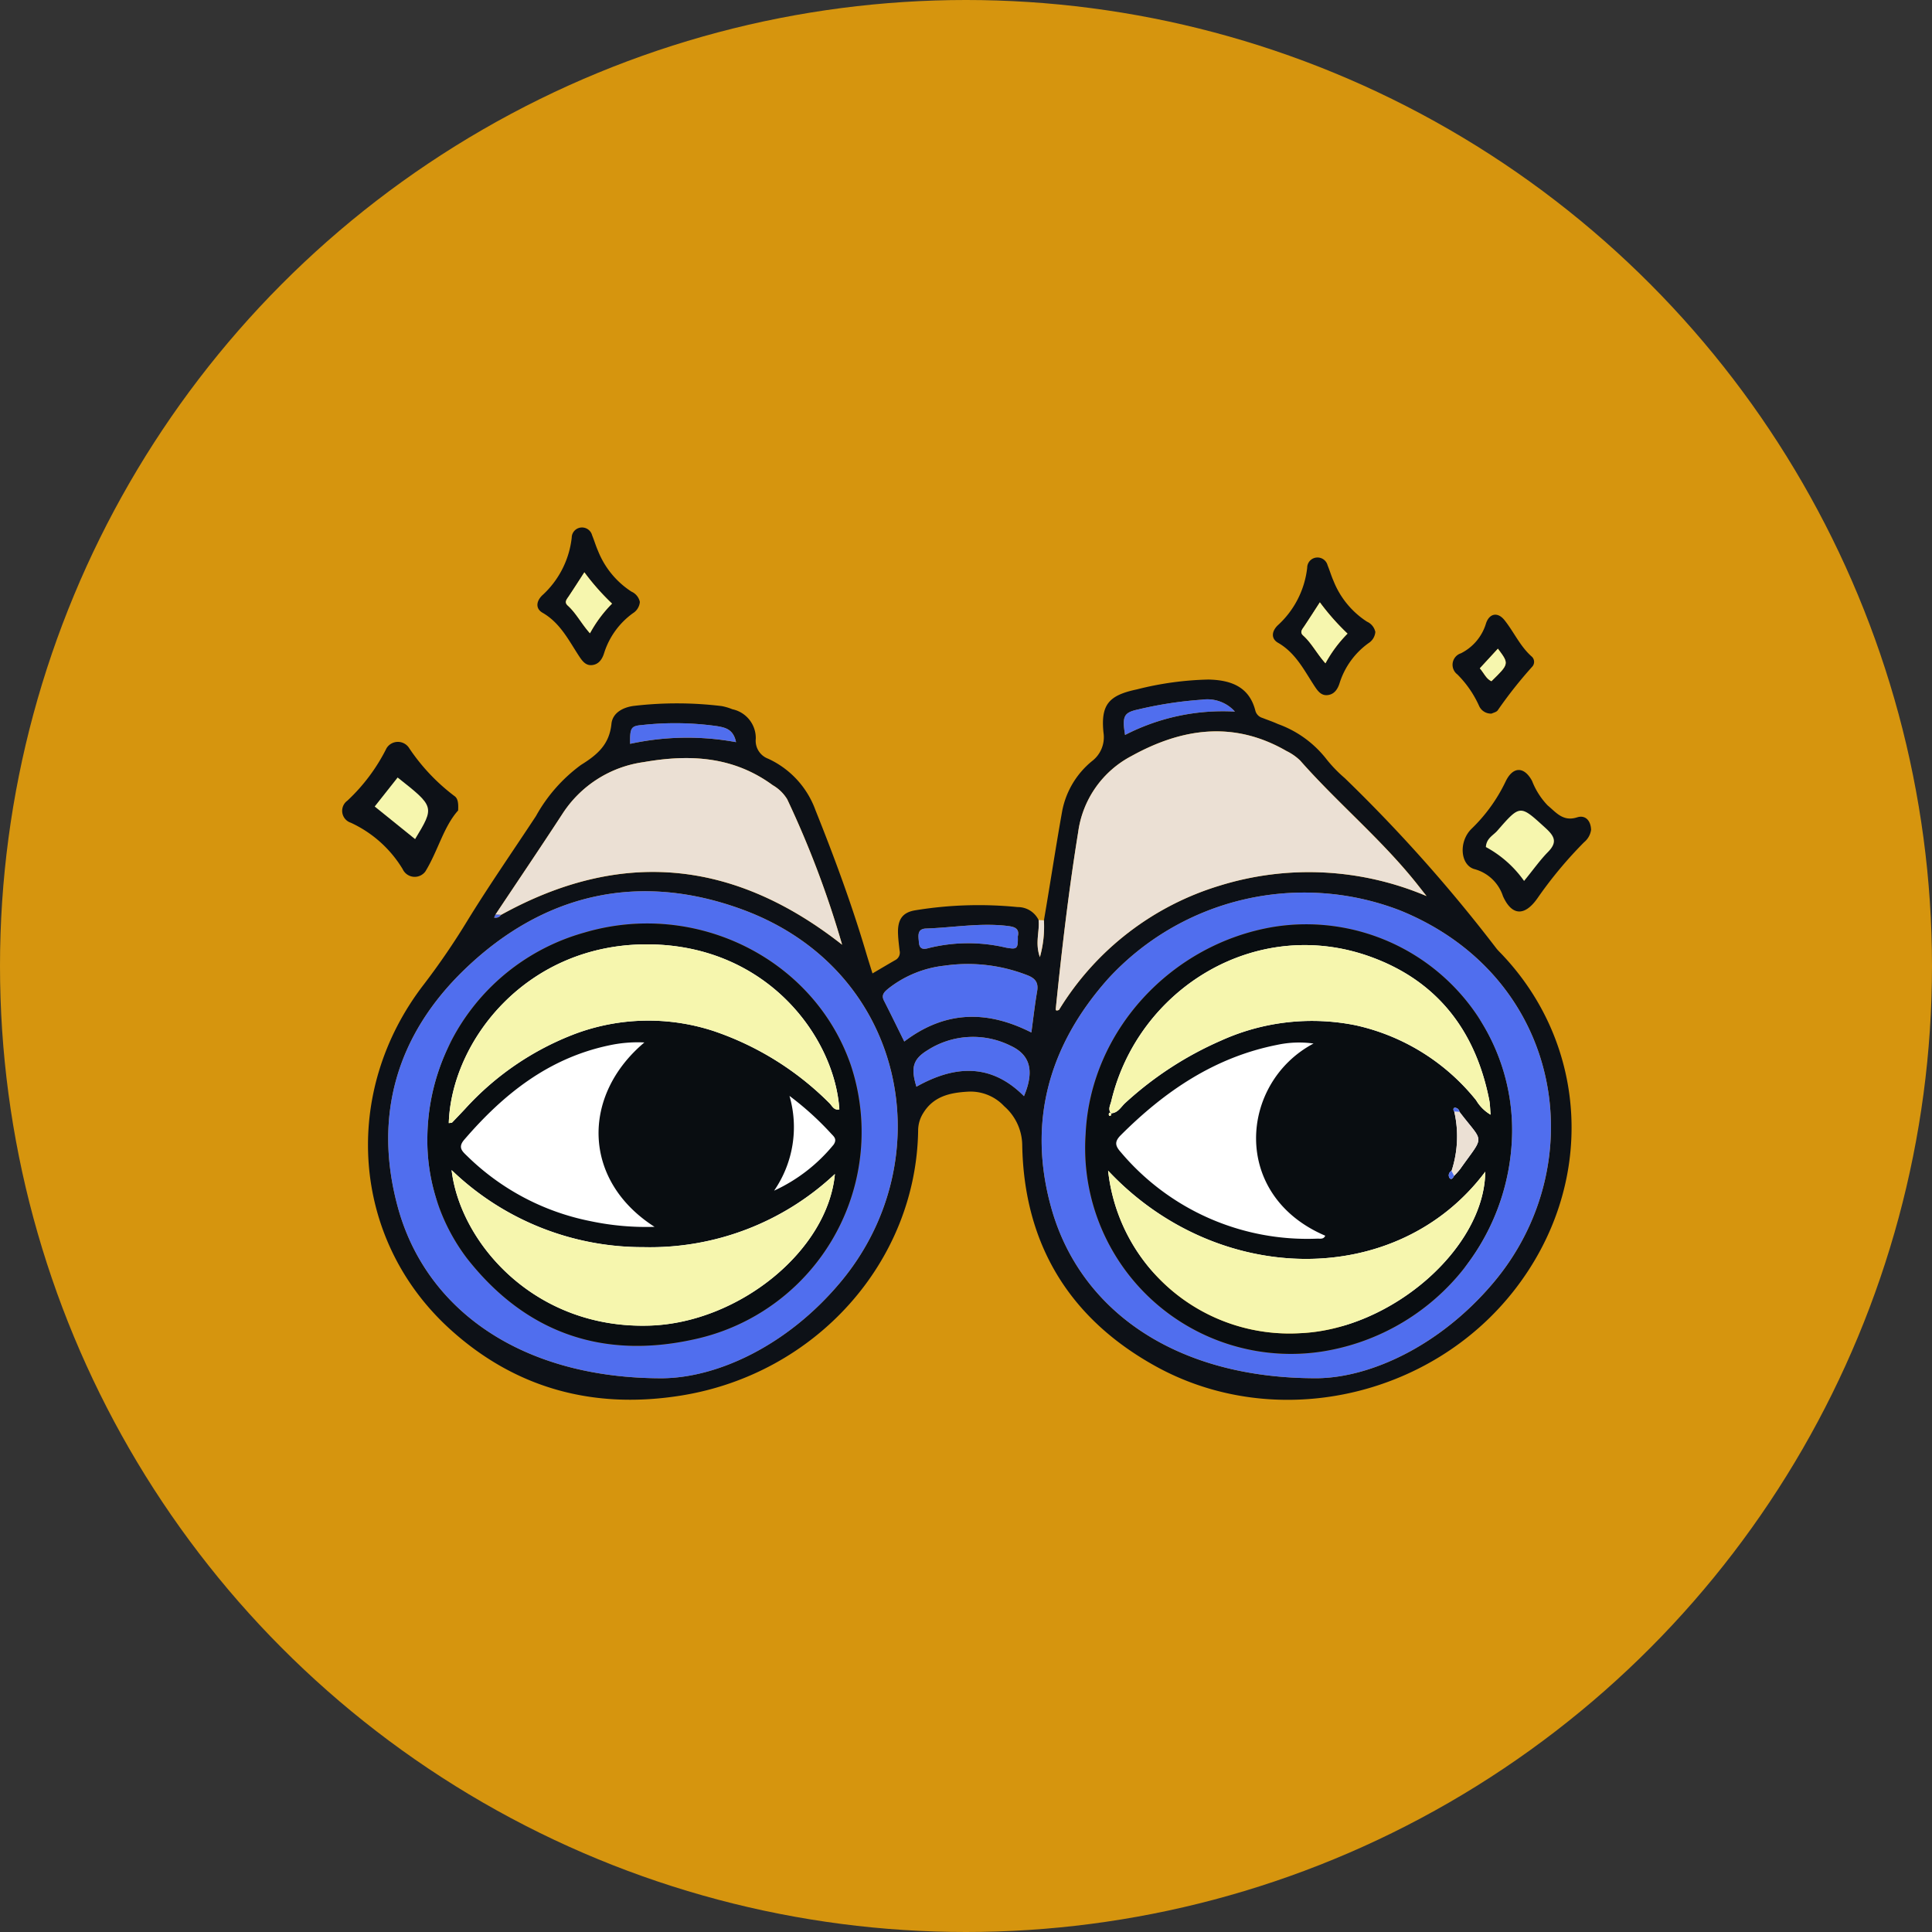 <svg xmlns="http://www.w3.org/2000/svg" width="177" height="177" viewBox="0 0 177 177">
  <rect x="0" y="0" width="177" height="177" fill="#333333" stroke="none"/>
  <g id="Group_1644" data-name="Group 1644" transform="translate(-3353 -2190)">
    <circle id="Ellipse_99" data-name="Ellipse 99" cx="88.5" cy="88.5" r="88.5" transform="translate(3353 2190)" fill="#d6950e"/>
    <g id="Group_1643" data-name="Group 1643" transform="translate(3320.814 2006.641)">
      <ellipse id="Ellipse_158" data-name="Ellipse 158" cx="19.848" cy="17.722" rx="19.848" ry="17.722" transform="translate(71.042 269.651)" fill="#fff"/>
      <ellipse id="Ellipse_159" data-name="Ellipse 159" cx="19.848" cy="17.722" rx="19.848" ry="17.722" transform="translate(132.005 269.651)" fill="#fff"/>
      <path id="Path_12632" data-name="Path 12632" d="M128.9,274c.575-3.343,1.079-6.7,1.678-10.038a7.8,7.8,0,0,1,2.724-4.543,2.748,2.748,0,0,0,1.054-2.611c-.259-2.566.48-3.421,3.067-3.963a28.985,28.985,0,0,1,6.547-.9c1.988.043,3.72.608,4.294,2.829a.939.939,0,0,0,.657.687c.474.188.958.349,1.421.561a9.844,9.844,0,0,1,4.355,3.108,12.585,12.585,0,0,0,1.759,1.841,140.564,140.564,0,0,1,13.886,15.594c.139.178.3.336.46.5,8.013,8.379,8.684,21.166,1.231,30.771-7.71,9.937-21.955,13.054-32.875,7.033-7.938-4.377-12.1-11.221-12.247-20.322a4.8,4.8,0,0,0-1.649-3.509,4.213,4.213,0,0,0-3.366-1.335c-1.612.094-3.133.424-4.075,1.994a2.992,2.992,0,0,0-.446,1.581c-.189,11.988-9.35,22.268-21.691,24.259-8.014,1.293-15.231-.624-21.258-6.134-8.993-8.22-9.946-21.687-2.317-31.552a66.812,66.812,0,0,0,4.011-5.879c1.991-3.233,4.155-6.347,6.24-9.515a14.54,14.54,0,0,1,4.125-4.689c1.5-.931,2.6-1.868,2.792-3.762.107-1.053,1.13-1.551,2.135-1.657a33.907,33.907,0,0,1,7.968.027,5.151,5.151,0,0,1,.976.289,2.7,2.7,0,0,1,2.144,2.709,1.756,1.756,0,0,0,1.139,1.825,8.285,8.285,0,0,1,4.33,4.711c1.728,4.312,3.335,8.656,4.652,13.109.173.581.358,1.159.572,1.85.776-.454,1.441-.852,2.114-1.236a.772.772,0,0,0,.368-.865c-.059-.506-.122-1.014-.142-1.522-.051-1.285.375-1.988,1.641-2.171a35.905,35.905,0,0,1,9.315-.285,2.115,2.115,0,0,1,1.924,1.189c.111,1.033-.347,2.085.119,3.395A10.291,10.291,0,0,0,128.9,274Zm-50.239-.532-.129.285a.59.59,0,0,0,.631-.247c10.876-6.02,21.218-5.149,31.249,2.731a89.082,89.082,0,0,0-5.032-13.325,3.719,3.719,0,0,0-1.322-1.286c-3.6-2.64-7.592-2.858-11.829-2.115a10.576,10.576,0,0,0-7.46,4.773C82.757,267.363,80.7,270.408,78.658,273.469Zm75.347,42.485c4.794-.077,11.121-2.913,16.022-8.69,9.24-10.89,6.471-28.071-8.487-34.161a24.384,24.384,0,0,0-26.781,6.277c-5.374,6.049-7.4,13.058-5.188,20.964C132.2,309.759,141.018,316.023,154.005,315.953Zm-59.967,0c4.94-.076,11.317-2.94,16.221-8.8,9.359-11.183,6.106-28.628-9.044-34.162-9.455-3.454-18.2-1.443-25.428,5.546-6.163,5.959-8.371,13.385-6.074,21.772C72.3,309.741,81.132,316.01,94.038,315.957Zm69.911-44.177-.729-.925c-3.266-4.161-7.365-7.536-10.85-11.492a4.875,4.875,0,0,0-1.249-.869c-4.829-2.792-9.57-2.1-14.207.463a9.266,9.266,0,0,0-4.877,6.962c-.87,5.37-1.5,10.767-2.052,16.175-.017.168.039.223.294.118a26.129,26.129,0,0,1,14.77-11.4A27.594,27.594,0,0,1,163.949,271.78Zm-36.2,12.5c.186-1.365.321-2.581.528-3.785.145-.847-.231-1.216-.979-1.491a14.98,14.98,0,0,0-7.5-.846,10.077,10.077,0,0,0-5.12,2.072c-.338.285-.724.565-.437,1.128.631,1.238,1.238,2.489,1.863,3.751C119.808,282.3,123.64,282.2,127.745,284.279Zm-10.527,4.967c3.469-1.947,6.812-2.189,9.849.868.955-2.272.608-3.771-1.231-4.621a7.714,7.714,0,0,0-7.6.409C116.88,286.731,116.693,287.527,117.218,289.246Zm9.289-13.783c.182-.782-.416-.881-.993-.949-2.482-.292-4.944.158-7.415.243-.855.029-.7.7-.655,1.263.05.657.425.666.943.514a15.067,15.067,0,0,1,7.023-.03C126.462,276.691,126.529,276.621,126.507,275.463ZM146.4,254.881a3.4,3.4,0,0,0-3.023-1.089,35.774,35.774,0,0,0-5.844.894c-1.319.285-1.471.616-1.2,2.336A19.55,19.55,0,0,1,146.4,254.881Zm-45.705,2.8c-.246-1.208-1.018-1.337-1.716-1.462a27.4,27.4,0,0,0-6.929-.1c-1.005.076-1.079.308-1.057,1.717A24.622,24.622,0,0,1,100.69,257.68Z" transform="translate(-1.074 -6.329)" fill="#0d1117"/>
      <path id="Path_12633" data-name="Path 12633" d="M98.935,238.506a1.342,1.342,0,0,1-.631,1.029,7.158,7.158,0,0,0-2.638,3.64c-.172.567-.494,1.064-1.135,1.118-.575.049-.885-.4-1.173-.834-.952-1.453-1.724-3.036-3.34-3.964-.626-.36-.606-1.009-.044-1.577a8.384,8.384,0,0,0,2.719-5.3.939.939,0,0,1,.839-.928.954.954,0,0,1,1.029.71c.194.468.334.959.54,1.422a7.931,7.931,0,0,0,3.064,3.738A1.34,1.34,0,0,1,98.935,238.506Zm-2.55.153a21.886,21.886,0,0,1-2.53-2.867c-.506.78-.957,1.488-1.423,2.186-.186.278-.454.543-.1.859.771.693,1.244,1.654,2.035,2.539A11.988,11.988,0,0,1,96.385,238.659Z" transform="translate(-8.129 0)" fill="#0d1117"/>
      <path id="Path_12634" data-name="Path 12634" d="M224.6,269.477a1.785,1.785,0,0,1-.642,1.141,38.33,38.33,0,0,0-4.289,5.157c-1.171,1.65-2.334,1.581-3.141-.213a3.777,3.777,0,0,0-2.6-2.477c-1.3-.349-1.5-2.51-.272-3.707a14.967,14.967,0,0,0,3.113-4.321c.667-1.4,1.7-1.4,2.425-.055a6.776,6.776,0,0,0,1.426,2.242c.782.65,1.411,1.508,2.7,1.095C224.086,268.094,224.572,268.646,224.6,269.477Zm-6.245,3.806c.64-.783,1.071-1.4,1.59-1.924.644-.653.45-1.045-.173-1.611-1.686-1.532-1.66-1.572-3.2.194-.271.311-.725.5-.76,1.085A7.415,7.415,0,0,1,218.357,273.283Z" transform="translate(-46.647 -10.098)" fill="#0d1117"/>
      <path id="Path_12635" data-name="Path 12635" d="M74.156,266.539c-1.326,1.469-1.843,3.7-3,5.585a1.214,1.214,0,0,1-2.081-.217,10.859,10.859,0,0,0-4.752-4.249,1.146,1.146,0,0,1-.314-2.018,16.851,16.851,0,0,0,3.586-4.8,1.22,1.22,0,0,1,2.087,0A18.106,18.106,0,0,0,73.8,265.2C74.121,265.409,74.2,265.812,74.156,266.539Zm-4.211,2.012c1.406-2.324,1.406-2.324-1.254-4.425l-1.649,2.083Z" transform="translate(0 -8.926)" fill="#0d1117"/>
      <path id="Path_12636" data-name="Path 12636" d="M215.068,252.366a1.186,1.186,0,0,1-1.139-.682,9.639,9.639,0,0,0-2-2.906,1.106,1.106,0,0,1,.333-1.938,4.51,4.51,0,0,0,2.3-2.763c.321-.912,1.079-1.025,1.677-.281.877,1.092,1.438,2.42,2.525,3.366a.657.657,0,0,1,0,.933,40.094,40.094,0,0,0-3.139,3.975C215.506,252.233,215.231,252.283,215.068,252.366Zm.574-5.944-1.654,1.8c.4.462.578.959,1.062,1.181C216.679,247.808,216.679,247.808,215.643,246.422Z" transform="translate(-46.227 -3.632)" fill="#0d1117"/>
      <path id="Path_12637" data-name="Path 12637" d="M156.773,284.016a10.29,10.29,0,0,1-.369,3.372c-.465-1.31-.008-2.362-.119-3.395Z" transform="translate(-28.95 -16.344)" fill="#ebe0d4"/>
      <path id="Path_12638" data-name="Path 12638" d="M182.05,324.815c-12.987.069-21.8-6.194-24.434-15.61-2.211-7.906-.186-14.915,5.188-20.964a24.384,24.384,0,0,1,26.781-6.278c14.958,6.091,17.728,23.271,8.487,34.161C193.171,321.9,186.844,324.738,182.05,324.815Zm17.787-22.527a18.866,18.866,0,0,0-21.811-18.825c-9.372,1.542-16.817,9.5-17.261,18.966A18.854,18.854,0,0,0,182.3,322.391,20.6,20.6,0,0,0,199.838,302.288Z" transform="translate(-29.12 -15.191)" fill="#506eee"/>
      <path id="Path_12639" data-name="Path 12639" d="M94.881,324.774c-12.906.054-21.742-6.216-24.325-15.645-2.3-8.387-.089-15.813,6.074-21.772,7.228-6.989,15.973-9,25.428-5.546,15.151,5.534,18.4,22.98,9.044,34.162C106.2,321.834,99.822,324.7,94.881,324.774ZM73.256,302.668a17.86,17.86,0,0,0,3.626,11.11c5.353,6.828,12.408,9.289,20.813,7.428a19.434,19.434,0,0,0,14.356-25.12c-3.365-9.761-14.223-15.161-24.415-12.142A19.676,19.676,0,0,0,73.256,302.668Z" transform="translate(-1.917 -15.146)" fill="#506eee"/>
      <path id="Path_12640" data-name="Path 12640" d="M192.582,273.94a27.594,27.594,0,0,0-18.9-.968,26.129,26.129,0,0,0-14.77,11.4c-.254.105-.311.05-.294-.118.55-5.408,1.183-10.805,2.052-16.175a9.265,9.265,0,0,1,4.877-6.962c4.637-2.567,9.378-3.255,14.207-.463a4.874,4.874,0,0,1,1.249.869c3.485,3.956,7.584,7.332,10.85,11.492Z" transform="translate(-29.707 -8.489)" fill="#ebe0d4"/>
      <path id="Path_12641" data-name="Path 12641" d="M83.969,276.741c2.038-3.06,4.1-6.106,6.108-9.185a10.576,10.576,0,0,1,7.46-4.773c4.237-.743,8.23-.525,11.829,2.115a3.72,3.72,0,0,1,1.322,1.286,89.081,89.081,0,0,1,5.032,13.325c-10.03-7.88-20.373-8.751-31.245-2.734C84.308,276.762,84.139,276.751,83.969,276.741Z" transform="translate(-6.385 -9.602)" fill="#ebe0d4"/>
      <path id="Path_12642" data-name="Path 12642" d="M149.18,296.121c-4.105-2.083-7.937-1.984-11.643.83-.625-1.262-1.231-2.513-1.863-3.751-.287-.564.1-.844.437-1.128a10.077,10.077,0,0,1,5.12-2.072,14.98,14.98,0,0,1,7.5.846c.748.274,1.124.644.979,1.491C149.5,293.54,149.366,294.756,149.18,296.121Z" transform="translate(-22.508 -18.171)" fill="#506eee"/>
      <path id="Path_12643" data-name="Path 12643" d="M139.928,304.127c-.525-1.719-.338-2.515,1.021-3.344a7.714,7.714,0,0,1,7.6-.409c1.839.85,2.186,2.349,1.231,4.621C146.741,301.938,143.4,302.18,139.928,304.127Z" transform="translate(-23.784 -21.21)" fill="#506eee"/>
      <path id="Path_12644" data-name="Path 12644" d="M149.425,285.678c.022,1.158-.045,1.228-1.1,1.041a15.068,15.068,0,0,0-7.023.03c-.518.153-.893.144-.943-.514-.042-.558-.2-1.234.655-1.263,2.471-.085,4.933-.534,7.415-.243C149.009,284.8,149.607,284.9,149.425,285.678Z" transform="translate(-23.992 -16.544)" fill="#506eee"/>
      <path id="Path_12645" data-name="Path 12645" d="M177.861,255.717a19.55,19.55,0,0,0-10.063,2.14c-.275-1.72-.123-2.05,1.2-2.336a35.776,35.776,0,0,1,5.844-.894A3.4,3.4,0,0,1,177.861,255.717Z" transform="translate(-32.541 -7.166)" fill="#506eee"/>
      <path id="Path_12646" data-name="Path 12646" d="M111.6,259.5a24.62,24.62,0,0,0-9.7.153c-.021-1.409.052-1.641,1.057-1.717a27.4,27.4,0,0,1,6.929.1C110.584,258.165,111.356,258.293,111.6,259.5Z" transform="translate(-11.987 -8.151)" fill="#506eee"/>
      <path id="Path_12647" data-name="Path 12647" d="M83.91,283.252c.17.01.339.021.505.034a.594.594,0,0,1-.635.25Z" transform="translate(-6.327 -16.113)" fill="#506eee"/>
      <path id="Path_12648" data-name="Path 12648" d="M97.57,240.527a11.987,11.987,0,0,0-2.022,2.717c-.791-.886-1.264-1.846-2.035-2.539-.351-.316-.083-.582.1-.859.466-.7.917-1.406,1.423-2.186A21.888,21.888,0,0,0,97.57,240.527Z" transform="translate(-9.314 -1.868)" fill="#f6f6ae"/>
      <path id="Path_12649" data-name="Path 12649" d="M196.935,242.506a1.343,1.343,0,0,1-.631,1.029,7.158,7.158,0,0,0-2.638,3.64c-.172.567-.494,1.064-1.135,1.118-.575.049-.885-.4-1.173-.834-.952-1.453-1.724-3.036-3.34-3.964-.626-.36-.606-1.009-.044-1.577a8.384,8.384,0,0,0,2.719-5.3.939.939,0,0,1,.839-.928.954.954,0,0,1,1.029.71c.194.468.334.959.54,1.422a7.93,7.93,0,0,0,3.064,3.738A1.34,1.34,0,0,1,196.935,242.506Zm-2.55.153a21.891,21.891,0,0,1-2.53-2.867c-.506.78-.957,1.488-1.423,2.186-.186.278-.454.543-.1.859.771.693,1.244,1.654,2.035,2.539A11.988,11.988,0,0,1,194.385,242.659Z" transform="translate(-38.748 -1.25)" fill="#0d1117"/>
      <path id="Path_12650" data-name="Path 12650" d="M195.57,244.527a11.988,11.988,0,0,0-2.022,2.717c-.791-.886-1.264-1.846-2.035-2.539-.351-.316-.083-.582.1-.859.466-.7.917-1.406,1.423-2.186A21.889,21.889,0,0,0,195.57,244.527Z" transform="translate(-39.932 -3.118)" fill="#f6f6ae"/>
      <path id="Path_12651" data-name="Path 12651" d="M219.427,275.858a10.218,10.218,0,0,0-3.5-3.106c.048-.809.674-1.066,1.047-1.494,2.118-2.432,2.082-2.376,4.4-.267.858.78,1.126,1.319.239,2.219C220.9,273.934,220.309,274.779,219.427,275.858Z" transform="translate(-47.613 -11.791)" fill="#f6f6ae"/>
      <path id="Path_12652" data-name="Path 12652" d="M71.57,270.644l-3.7-2.987,2.1-2.657C73.363,267.679,73.363,267.679,71.57,270.644Z" transform="translate(-1.355 -10.41)" fill="#f6f6ae"/>
      <path id="Path_12653" data-name="Path 12653" d="M216.778,247.838c1.037,1.385,1.037,1.385-.592,2.976-.484-.221-.664-.718-1.062-1.181Z" transform="translate(-47.362 -5.048)" fill="#f6f6ae"/>
      <path id="Path_12654" data-name="Path 12654" d="M201.659,303.617a20.6,20.6,0,0,1-17.54,20.1,18.854,18.854,0,0,1-21.532-19.962c.443-9.462,7.888-17.424,17.261-18.966A18.866,18.866,0,0,1,201.659,303.617Zm-5.3-1.91a10.178,10.178,0,0,1-.245,5.441.449.449,0,0,0-.184.651c.173.217.321-.025.415-.2a6.758,6.758,0,0,0,.558-.619c2.269-3.221,2.189-2.279-.07-5.248a.425.425,0,0,0-.417-.364C196.246,301.373,196.252,301.569,196.355,301.707Zm-31.434.168c.644-.036.908-.607,1.309-.964a31.74,31.74,0,0,1,8.793-5.714,20.2,20.2,0,0,1,12.3-1.385,19.537,19.537,0,0,1,11.039,6.871A3.709,3.709,0,0,0,199.686,302c-.051-.573-.051-.97-.127-1.352-1.249-6.319-4.739-10.886-10.833-13.1-10.512-3.826-21.352,2.908-23.795,13.225-.084.355-.335.751,0,1.12-.123-.119-.208-.1-.229.072-.006.046.043.143.065.142C164.919,302.1,164.968,302.017,164.921,301.875Zm-.278,5.251a16.716,16.716,0,0,0,17.607,14.889c8.362-.36,16.874-7.79,16.946-14.792C191.127,318,174.641,317.784,164.643,307.126Zm18.82-11.645a9.52,9.52,0,0,0-3.334.122c-5.719,1.13-10.288,4.236-14.331,8.278-.6.6-.5.98,0,1.546a22.335,22.335,0,0,0,18.014,7.929c.256-.006.578.078.721-.27C175.838,309.371,176.7,299.066,183.464,295.482Z" transform="translate(-30.94 -16.519)" fill="#090d11"/>
      <path id="Path_12655" data-name="Path 12655" d="M74.886,304.009a19.676,19.676,0,0,1,14.379-18.722c10.192-3.019,21.05,2.381,24.415,12.142a19.434,19.434,0,0,1-14.356,25.12c-8.4,1.861-15.46-.6-20.813-7.428A17.86,17.86,0,0,1,74.886,304.009Zm1.962-1.27c.2-.03.27-.019.3-.049.394-.406.782-.818,1.171-1.229a26.139,26.139,0,0,1,10.154-6.917,19.192,19.192,0,0,1,12.666-.232,27.382,27.382,0,0,1,10.581,6.594c.252.243.413.694.912.572-.43-6.558-6.569-15.029-17.479-15.114C84,286.276,77.094,295.183,76.848,302.739Zm.259,4.3c.777,6.629,7.585,14.613,18.2,14.245,8.1-.281,16.249-6.83,16.916-13.885a24.719,24.719,0,0,1-17.535,6.7A25.21,25.21,0,0,1,77.108,307.043Zm17.657-11.689a12.447,12.447,0,0,0-3.272.277c-5.529,1.177-9.653,4.476-13.232,8.639-.627.73-.134,1.091.314,1.531a22.313,22.313,0,0,0,11.239,5.921,24.758,24.758,0,0,0,5.887.525C89.065,308,88.987,300.213,94.764,295.354Zm13.295,4.891a10.255,10.255,0,0,1-1.406,8.688,15.232,15.232,0,0,0,5.462-4.23c.32-.5.016-.724-.24-1A27.274,27.274,0,0,0,108.059,300.245Z" transform="translate(-3.547 -16.487)" fill="#090d11"/>
      <path id="Path_12656" data-name="Path 12656" d="M165.936,302.761c-.338-.37-.087-.766,0-1.121,2.442-10.316,13.282-17.05,23.795-13.225,6.093,2.218,9.584,6.785,10.833,13.1.076.382.076.78.127,1.352a3.709,3.709,0,0,1-1.326-1.321,19.537,19.537,0,0,0-11.039-6.871,20.2,20.2,0,0,0-12.3,1.385,31.74,31.74,0,0,0-8.793,5.714c-.4.357-.666.928-1.309.964Z" transform="translate(-31.941 -17.387)" fill="#f6f6ae"/>
      <path id="Path_12657" data-name="Path 12657" d="M165.589,317.383c10,10.658,26.484,10.875,34.554.1-.072,7-8.585,14.431-16.946,14.792A16.716,16.716,0,0,1,165.589,317.383Z" transform="translate(-31.886 -26.776)" fill="#f6f6ae"/>
      <path id="Path_12658" data-name="Path 12658" d="M211.354,314.943a10.178,10.178,0,0,0,.246-5.439c.158.01.315.017.472.025,2.259,2.969,2.339,2.027.07,5.247a6.927,6.927,0,0,1-.555.618C211.511,315.243,211.432,315.093,211.354,314.943Z" transform="translate(-46.184 -24.315)" fill="#ebe0d4"/>
      <path id="Path_12659" data-name="Path 12659" d="M211.235,317.415c.078.15.157.3.234.451-.1.175-.245.417-.418.2A.449.449,0,0,1,211.235,317.415Z" transform="translate(-46.066 -26.786)" fill="#506eee"/>
      <path id="Path_12660" data-name="Path 12660" d="M212.151,309.374c-.157-.008-.314-.015-.472-.025-.1-.14-.11-.336.056-.34A.425.425,0,0,1,212.151,309.374Z" transform="translate(-46.263 -24.16)" fill="#506eee"/>
      <path id="Path_12661" data-name="Path 12661" d="M165.9,309.72c.047.142,0,.228-.149.232-.022,0-.071-.1-.065-.142.021-.168.106-.191.229-.072Z" transform="translate(-31.915 -24.364)" fill="#f6f6ae"/>
      <path id="Path_12662" data-name="Path 12662" d="M77.74,303.609c.245-7.556,7.149-16.463,18.3-16.376,10.91.085,17.049,8.556,17.479,15.114-.5.122-.659-.329-.912-.572a27.382,27.382,0,0,0-10.581-6.594,19.192,19.192,0,0,0-12.666.232A26.14,26.14,0,0,0,79.21,302.33c-.389.41-.777.822-1.171,1.229C78.01,303.589,77.937,303.578,77.74,303.609Z" transform="translate(-4.439 -17.356)" fill="#f6f6ae"/>
      <path id="Path_12663" data-name="Path 12663" d="M78.117,317.31a25.21,25.21,0,0,0,17.58,7.064,24.719,24.719,0,0,0,17.535-6.7c-.666,7.054-8.819,13.6-16.916,13.885C85.7,331.923,78.894,323.939,78.117,317.31Z" transform="translate(-4.557 -26.753)" fill="#f6f6ae"/>
    </g>
  </g>
</svg>
